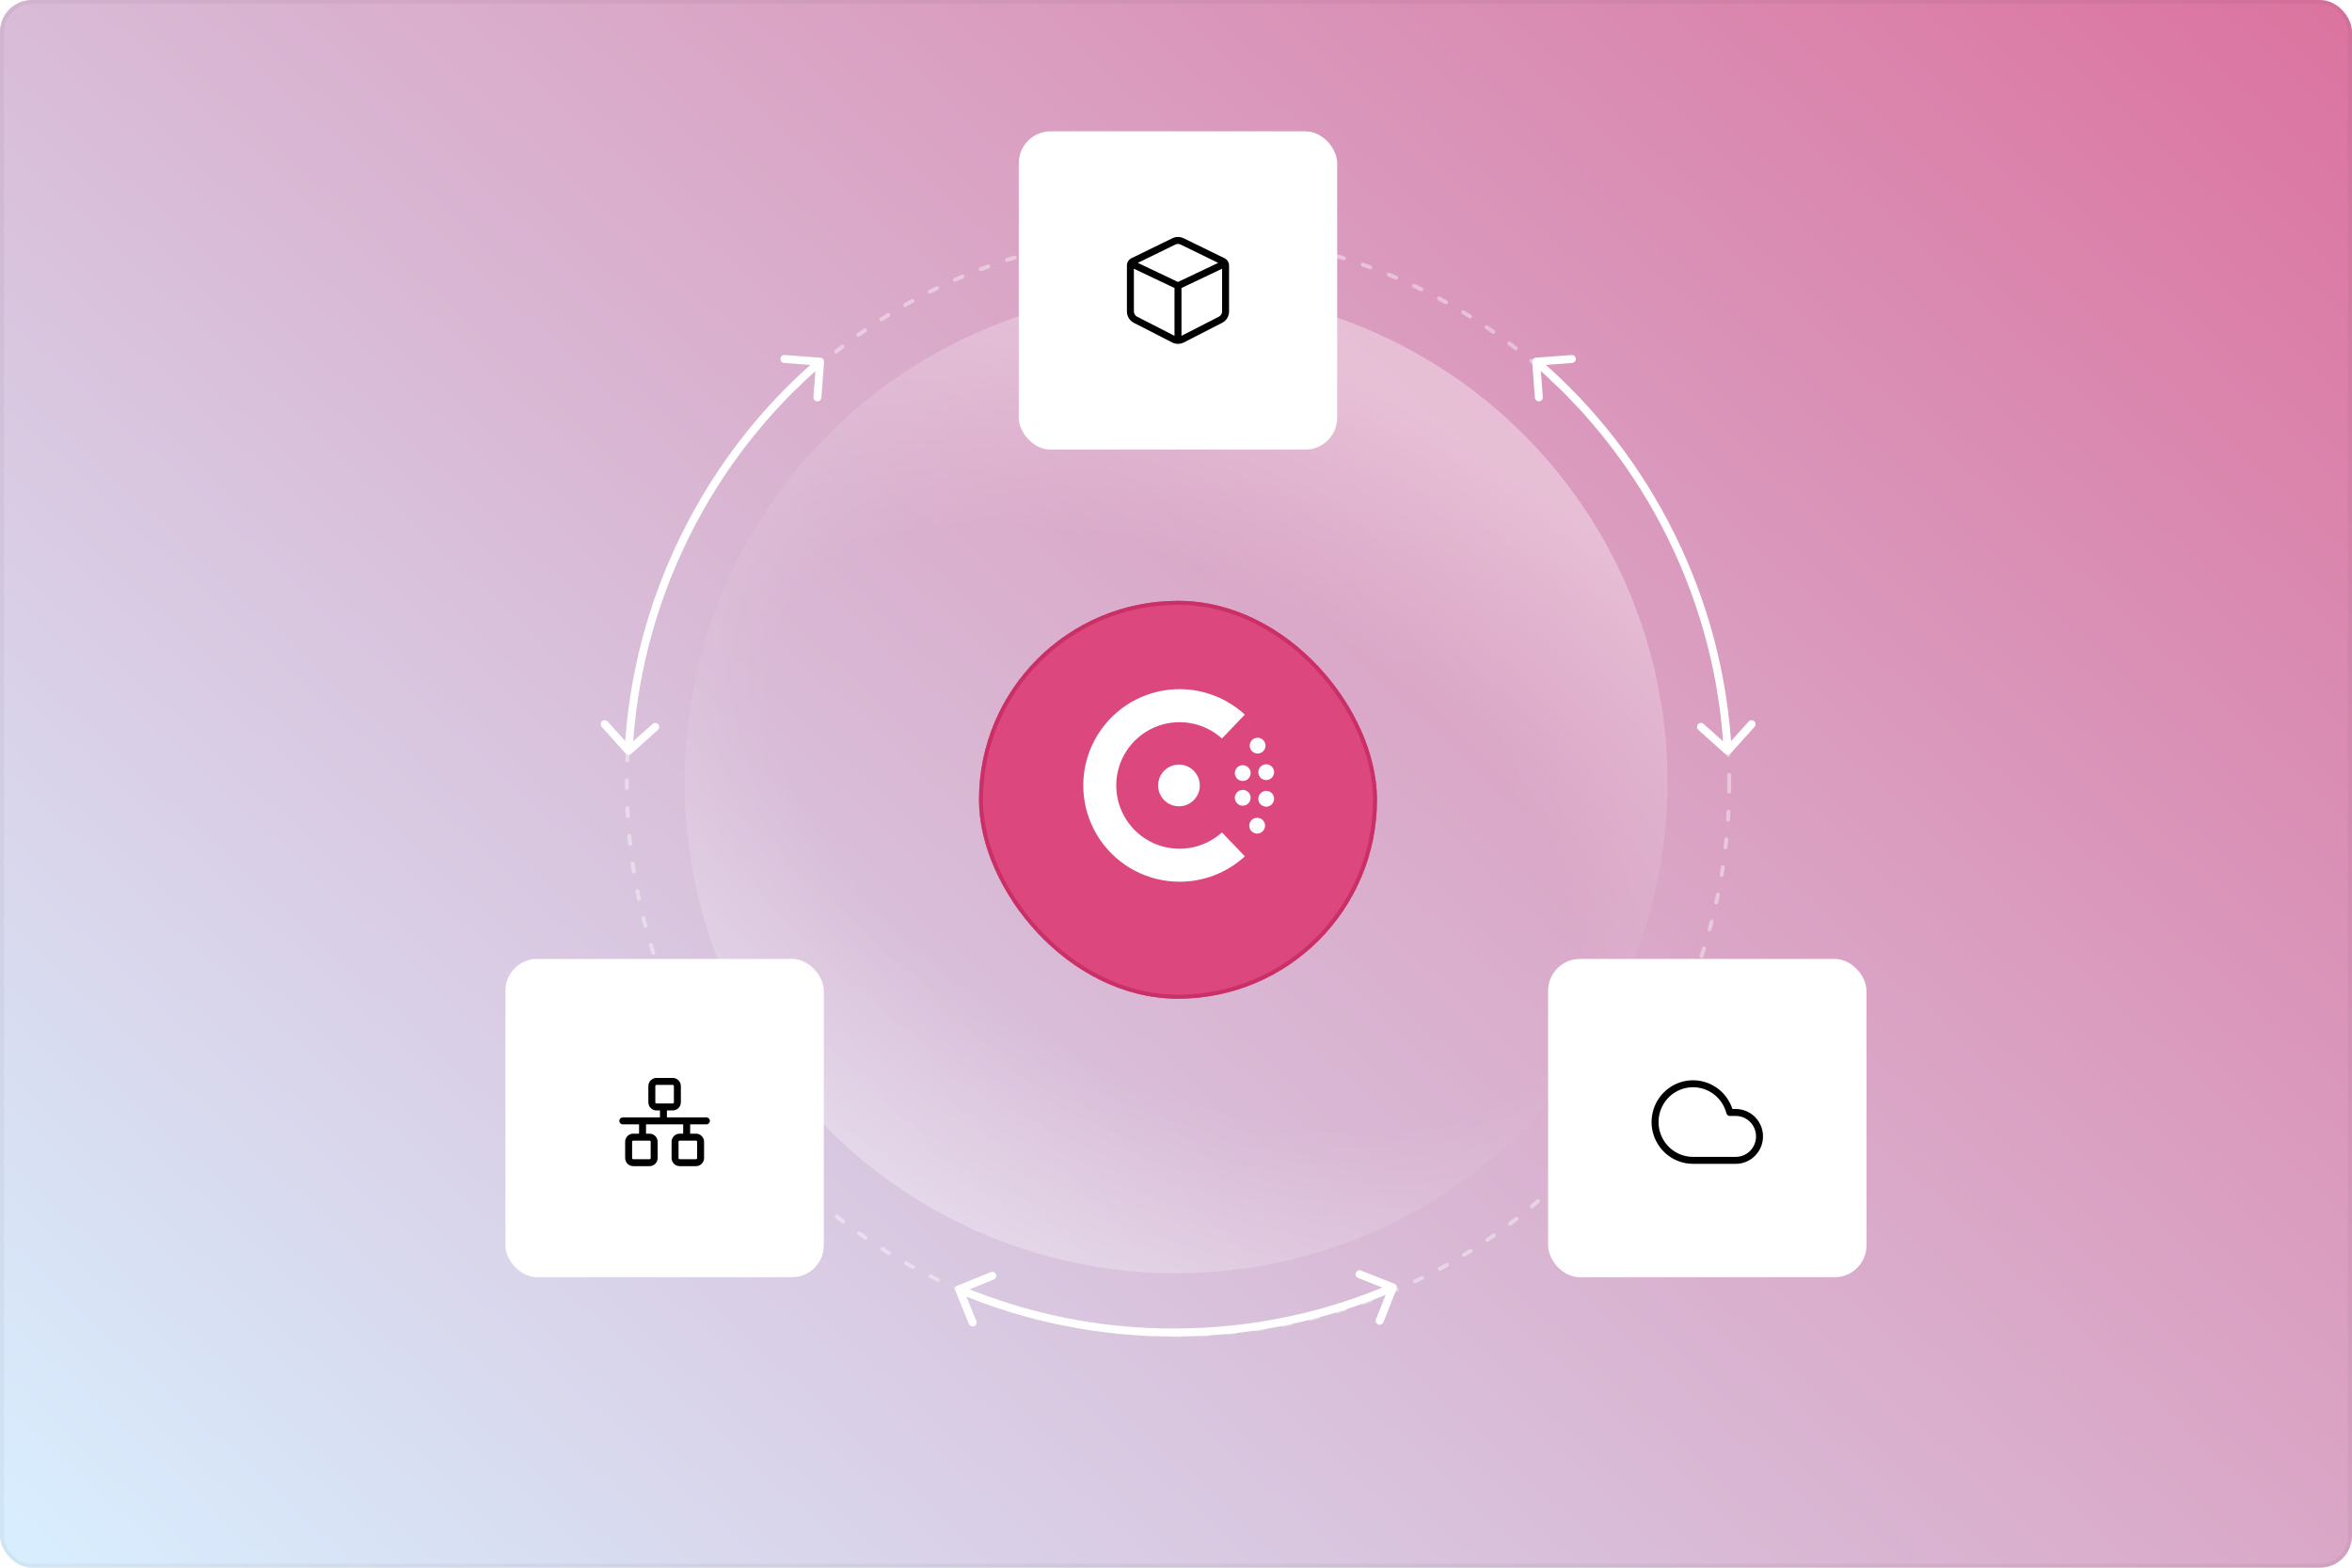 <?xml version="1.0" encoding="utf-8"?>
<svg xmlns="http://www.w3.org/2000/svg" width="591" height="394" viewBox="0 0 591 394" fill="none">
<rect width="591" height="394" rx="8" fill="url(#paint0_linear_6395_2903)"/>
<circle opacity="0.35" cx="295.5" cy="196.5" r="123.5" fill="url(#paint1_radial_6395_2903)"/>
<circle opacity="0.4" cx="296" cy="197" r="138.5" stroke="white" stroke-linecap="round" stroke-dasharray="2 5"/>
<g filter="url(#filter0_d_6395_2903)">
<rect x="246" y="147" width="100" height="100" rx="50" fill="#DC477D"/>
<rect x="246.5" y="147.5" width="99" height="99" rx="49.5" stroke="#CA3066"/>
</g>
<path d="M285.118 218.809C288.602 220.645 292.481 221.603 296.42 221.6C302.485 221.605 308.33 219.326 312.792 215.217L307.049 209.209C304.765 211.271 301.933 212.627 298.895 213.112C295.857 213.597 292.743 213.19 289.931 211.941C287.12 210.691 284.731 208.654 283.054 206.074C281.377 203.494 280.485 200.484 280.485 197.407C280.485 194.33 281.377 191.319 283.054 188.74C284.731 186.16 287.12 184.122 289.931 182.873C292.743 181.624 295.857 181.217 298.895 181.702C301.933 182.187 304.765 183.543 307.049 185.605L312.792 179.597C309.894 176.929 306.39 175.009 302.582 174.003C298.774 172.997 294.779 172.935 290.942 173.824C287.105 174.712 283.543 176.523 280.565 179.1C277.587 181.677 275.282 184.942 273.852 188.612C272.422 192.281 271.909 196.244 272.357 200.157C272.806 204.069 274.203 207.814 276.426 211.064C278.65 214.315 281.634 216.973 285.118 218.809Z" fill="white"/>
<path d="M314.791 209.161C315.117 209.379 315.501 209.496 315.893 209.496C316.419 209.495 316.923 209.285 317.294 208.914C317.666 208.542 317.875 208.038 317.877 207.512C317.877 207.12 317.76 206.736 317.542 206.41C317.324 206.084 317.014 205.83 316.652 205.68C316.29 205.53 315.891 205.49 315.506 205.567C315.121 205.643 314.768 205.832 314.49 206.11C314.213 206.387 314.024 206.741 313.948 207.125C313.871 207.51 313.91 207.909 314.06 208.271C314.211 208.634 314.465 208.944 314.791 209.161Z" fill="white"/>
<path d="M296.265 202.644C295.227 202.648 294.211 202.344 293.345 201.771C292.48 201.197 291.804 200.379 291.404 199.421C291.004 198.463 290.897 197.408 291.097 196.389C291.298 195.37 291.796 194.434 292.529 193.699C293.262 192.963 294.196 192.462 295.214 192.258C296.232 192.055 297.288 192.158 298.247 192.555C299.207 192.952 300.027 193.624 300.603 194.488C301.18 195.351 301.487 196.366 301.487 197.405C301.484 198.79 300.934 200.119 299.956 201.101C298.977 202.082 297.651 202.637 296.265 202.644Z" fill="white"/>
<path d="M317.066 202.402C317.392 202.62 317.776 202.737 318.168 202.737C318.694 202.736 319.197 202.526 319.569 202.155C319.941 201.783 320.15 201.279 320.151 200.753C320.151 200.361 320.035 199.977 319.817 199.651C319.599 199.325 319.289 199.071 318.927 198.921C318.565 198.771 318.166 198.731 317.781 198.808C317.396 198.884 317.043 199.073 316.765 199.351C316.488 199.628 316.299 199.981 316.222 200.366C316.146 200.751 316.185 201.15 316.335 201.512C316.485 201.875 316.74 202.185 317.066 202.402Z" fill="white"/>
<path d="M312.27 202.489C311.877 202.489 311.492 202.372 311.166 202.153C310.839 201.935 310.585 201.623 310.435 201.26C310.286 200.896 310.248 200.496 310.326 200.111C310.405 199.725 310.596 199.372 310.875 199.095C311.155 198.819 311.511 198.632 311.897 198.558C312.283 198.484 312.683 198.526 313.045 198.68C313.407 198.833 313.715 199.091 313.93 199.42C314.145 199.749 314.258 200.135 314.254 200.528C314.248 201.05 314.036 201.549 313.665 201.916C313.294 202.283 312.792 202.489 312.27 202.489Z" fill="white"/>
<path d="M317.066 195.718C317.392 195.936 317.776 196.053 318.168 196.053C318.694 196.052 319.197 195.842 319.569 195.471C319.941 195.099 320.15 194.595 320.151 194.069C320.151 193.677 320.035 193.293 319.817 192.967C319.599 192.641 319.289 192.387 318.927 192.237C318.565 192.087 318.166 192.047 317.781 192.124C317.396 192.2 317.043 192.389 316.765 192.667C316.488 192.944 316.299 193.297 316.222 193.682C316.146 194.067 316.185 194.466 316.335 194.828C316.485 195.191 316.74 195.501 317.066 195.718Z" fill="white"/>
<path d="M312.27 196.278C311.878 196.278 311.494 196.162 311.168 195.944C310.842 195.726 310.588 195.416 310.438 195.054C310.288 194.691 310.248 194.292 310.325 193.908C310.401 193.523 310.59 193.169 310.868 192.892C311.145 192.615 311.498 192.426 311.883 192.349C312.268 192.273 312.667 192.312 313.029 192.462C313.392 192.612 313.701 192.866 313.919 193.193C314.137 193.519 314.254 193.902 314.254 194.295C314.254 194.821 314.045 195.325 313.673 195.697C313.301 196.069 312.796 196.278 312.27 196.278Z" fill="white"/>
<path d="M314.905 189.05C315.231 189.267 315.615 189.383 316.008 189.382C316.533 189.381 317.036 189.171 317.407 188.8C317.779 188.428 317.987 187.924 317.987 187.399C317.987 187.006 317.87 186.622 317.652 186.296C317.434 185.97 317.124 185.716 316.761 185.566C316.399 185.416 316 185.377 315.615 185.454C315.23 185.53 314.876 185.72 314.599 185.998C314.322 186.275 314.133 186.629 314.057 187.014C313.981 187.399 314.021 187.798 314.172 188.161C314.323 188.523 314.578 188.833 314.905 189.05Z" fill="white"/>
<rect x="256" y="33" width="80" height="80" rx="8" fill="white"/>
<path fill-rule="evenodd" clip-rule="evenodd" d="M297.407 59.879C296.519 59.446 295.481 59.446 294.593 59.879L284.313 64.894C283.612 65.236 283.167 65.948 283.167 66.729V78.282C283.167 79.486 283.841 80.588 284.912 81.137L294.537 86.067C295.456 86.538 296.544 86.538 297.463 86.067L307.088 81.137C308.159 80.588 308.833 79.486 308.833 78.282V66.729C308.833 65.948 308.388 65.236 307.687 64.894L297.407 59.879ZM295.361 61.452C295.764 61.255 296.236 61.255 296.639 61.452L306.1 66.067L296 70.865L285.9 66.067L295.361 61.452ZM284.917 67.537V78.282C284.917 78.829 285.223 79.33 285.71 79.58L295.125 84.402V72.386L284.917 67.537ZM296.875 84.402L306.29 79.58C306.777 79.33 307.083 78.829 307.083 78.282V67.537L296.875 72.386V84.402Z" fill="black"/>
<rect x="127" y="241" width="80" height="80" rx="8" fill="white"/>
<path fill-rule="evenodd" clip-rule="evenodd" d="M164.958 270.917C163.831 270.917 162.917 271.831 162.917 272.958V277.042C162.917 278.169 163.831 279.083 164.958 279.083H165.833V280.833H156.5C156.017 280.833 155.625 281.225 155.625 281.708C155.625 282.192 156.017 282.583 156.5 282.583H160.583V284.917H159.125C157.997 284.917 157.083 285.831 157.083 286.958V291.042C157.083 292.169 157.997 293.083 159.125 293.083H163.208C164.336 293.083 165.25 292.169 165.25 291.042V286.958C165.25 285.831 164.336 284.917 163.208 284.917H162.333V282.583H171.667V284.917H170.792C169.664 284.917 168.75 285.831 168.75 286.958V291.042C168.75 292.169 169.664 293.083 170.792 293.083H174.875C176.003 293.083 176.917 292.169 176.917 291.042V286.958C176.917 285.831 176.003 284.917 174.875 284.917H173.417V282.583H177.5C177.983 282.583 178.375 282.192 178.375 281.708C178.375 281.225 177.983 280.833 177.5 280.833H167.583V279.083H169.042C170.169 279.083 171.083 278.169 171.083 277.042V272.958C171.083 271.831 170.169 270.917 169.042 270.917H164.958ZM164.667 272.958C164.667 272.797 164.797 272.667 164.958 272.667H169.042C169.203 272.667 169.333 272.797 169.333 272.958V277.042C169.333 277.203 169.203 277.333 169.042 277.333H164.958C164.797 277.333 164.667 277.203 164.667 277.042V272.958ZM158.833 286.958C158.833 286.797 158.964 286.667 159.125 286.667H163.208C163.369 286.667 163.5 286.797 163.5 286.958V291.042C163.5 291.203 163.369 291.333 163.208 291.333H159.125C158.964 291.333 158.833 291.203 158.833 291.042V286.958ZM170.792 286.667C170.631 286.667 170.5 286.797 170.5 286.958V291.042C170.5 291.203 170.631 291.333 170.792 291.333H174.875C175.036 291.333 175.167 291.203 175.167 291.042V286.958C175.167 286.797 175.036 286.667 174.875 286.667H170.792Z" fill="black"/>
<rect x="389" y="241" width="80" height="80" rx="8" fill="white"/>
<path fill-rule="evenodd" clip-rule="evenodd" d="M421.808 272.15C423.634 271.471 425.613 271.32 427.52 271.716C429.43 272.112 431.19 273.041 432.602 274.396C433.849 275.592 434.779 277.078 435.314 278.719H436.161C437.977 278.719 439.717 279.447 440.999 280.74C442.281 282.032 443 283.784 443 285.609C443 287.434 442.281 289.186 440.999 290.479C439.717 291.772 437.977 292.5 436.161 292.5H425.425C425.422 292.5 425.42 292.5 425.417 292.5C423.47 292.5 421.562 291.949 419.909 290.912C418.255 289.873 416.923 288.388 416.065 286.625C415.207 284.863 414.857 282.893 415.053 280.941C415.25 278.988 415.985 277.129 417.177 275.576C418.369 274.023 419.97 272.837 421.799 272.154C421.802 272.153 421.805 272.152 421.808 272.15ZM422.402 273.797C420.886 274.364 419.557 275.35 418.566 276.641C417.572 277.936 416.958 279.486 416.794 281.116C416.63 282.746 416.923 284.389 417.639 285.859C418.354 287.329 419.464 288.566 420.84 289.43C422.216 290.294 423.804 290.751 425.424 290.75C425.427 290.75 425.43 290.75 425.433 290.75H436.161C437.508 290.75 438.802 290.21 439.757 289.247C440.712 288.284 441.25 286.975 441.25 285.609C441.25 284.244 440.712 282.935 439.757 281.972C438.802 281.009 437.508 280.469 436.161 280.469H434.658C434.258 280.469 433.909 280.198 433.81 279.811C433.404 278.225 432.565 276.786 431.39 275.658C430.215 274.531 428.751 273.759 427.164 273.429C425.577 273.1 423.931 273.226 422.411 273.793C422.408 273.794 422.405 273.796 422.402 273.797Z" fill="black"/>
<path d="M157.208 189.369C157.577 189.78 158.209 189.814 158.62 189.445L165.318 183.434C165.729 183.065 165.763 182.432 165.394 182.021C165.025 181.61 164.393 181.576 163.982 181.945L158.028 187.289L152.684 181.335C152.316 180.924 151.683 180.89 151.272 181.259C150.861 181.628 150.827 182.26 151.196 182.671L157.208 189.369ZM207.066 90.971C207.107 90.42 206.694 89.94 206.143 89.899L197.169 89.224C196.618 89.183 196.138 89.596 196.097 90.146C196.055 90.697 196.468 91.177 197.019 91.218L204.996 91.818L204.396 99.796C204.355 100.346 204.768 100.826 205.319 100.868C205.869 100.909 206.349 100.496 206.391 99.946L207.066 90.971ZM158.95 188.755C159.924 170.719 164.477 152.578 172.955 135.344L171.161 134.461C162.561 151.941 157.942 170.347 156.953 188.647L158.95 188.755ZM172.955 135.344C181.434 118.11 193.027 103.432 206.72 91.654L205.416 90.138C191.522 102.089 179.761 116.981 171.161 134.461L172.955 135.344Z" fill="white"/>
<path d="M434.861 189.369C434.492 189.78 433.86 189.814 433.449 189.445L426.751 183.434C426.34 183.065 426.306 182.432 426.674 182.021C427.043 181.61 427.676 181.576 428.087 181.945L434.04 187.289L439.384 181.335C439.753 180.924 440.385 180.89 440.796 181.259C441.207 181.628 441.241 182.26 440.872 182.671L434.861 189.369ZM385.003 90.971C384.961 90.42 385.374 89.94 385.925 89.899L394.9 89.224C395.45 89.183 395.93 89.596 395.972 90.146C396.013 90.697 395.6 91.177 395.05 91.218L387.072 91.818L387.672 99.796C387.713 100.346 387.301 100.826 386.75 100.868C386.199 100.909 385.719 100.496 385.678 99.946L385.003 90.971ZM433.118 188.755C432.144 170.719 427.591 152.578 419.113 135.344L420.907 134.461C429.507 151.941 434.127 170.347 435.115 188.647L433.118 188.755ZM419.113 135.344C410.634 118.11 399.041 103.432 385.348 91.654L386.652 90.138C400.546 102.089 412.308 116.981 420.907 134.461L419.113 135.344Z" fill="white"/>
<path d="M240.075 324.415C239.867 323.903 240.113 323.32 240.624 323.112L248.961 319.72C249.472 319.512 250.055 319.758 250.264 320.269C250.472 320.781 250.226 321.364 249.714 321.572L242.304 324.587L245.319 331.998C245.527 332.509 245.281 333.093 244.77 333.301C244.258 333.509 243.675 333.263 243.467 332.751L240.075 324.415ZM350.369 322.642C350.882 322.846 351.133 323.427 350.929 323.941L347.609 332.306C347.405 332.819 346.824 333.07 346.311 332.866C345.797 332.663 345.546 332.081 345.75 331.568L348.702 324.132L341.266 321.181C340.753 320.977 340.502 320.396 340.705 319.882C340.909 319.369 341.491 319.118 342.004 319.322L350.369 322.642ZM241.389 323.117C258.033 330.133 276.337 333.978 295.544 333.896L295.552 335.896C276.071 335.979 257.5 332.079 240.613 324.96L241.389 323.117ZM295.544 333.896C314.75 333.814 333.021 329.812 349.604 322.654L350.396 324.49C333.57 331.754 315.033 335.813 295.552 335.896L295.544 333.896Z" fill="white"/>
<rect x="0.5" y="0.5" width="590" height="393" rx="7.5" stroke="black" stroke-opacity="0.04"/>
<defs>
<filter id="filter0_d_6395_2903" x="206" y="111" width="180" height="180" filterUnits="userSpaceOnUse" color-interpolation-filters="sRGB">
<feFlood flood-opacity="0" result="BackgroundImageFix"/>
<feColorMatrix in="SourceAlpha" type="matrix" values="0 0 0 0 0 0 0 0 0 0 0 0 0 0 0 0 0 0 127 0" result="hardAlpha"/>
<feOffset dy="4"/>
<feGaussianBlur stdDeviation="20"/>
<feComposite in2="hardAlpha" operator="out"/>
<feColorMatrix type="matrix" values="0 0 0 0 0.945 0 0 0 0 0.91 0 0 0 0 0.996 0 0 0 0.5 0"/>
<feBlend mode="normal" in2="BackgroundImageFix" result="effect1_dropShadow_6395_2903"/>
<feBlend mode="normal" in="SourceGraphic" in2="effect1_dropShadow_6395_2903" result="shape"/>
</filter>
<linearGradient id="paint0_linear_6395_2903" x1="-1.7806e-05" y1="394" x2="636.827" y2="-293.527" gradientUnits="userSpaceOnUse">
<stop stop-color="#D8EFFF"/>
<stop offset="1" stop-color="#DC477D"/>
</linearGradient>
<radialGradient id="paint1_radial_6395_2903" cx="0" cy="0" r="1" gradientUnits="userSpaceOnUse" gradientTransform="translate(295.098 208.166) rotate(118.944) scale(121.361 219.283)">
<stop stop-color="white" stop-opacity="0"/>
<stop offset="0.505" stop-color="white" stop-opacity="0"/>
<stop offset="1" stop-color="white"/>
</radialGradient>
</defs>
</svg>